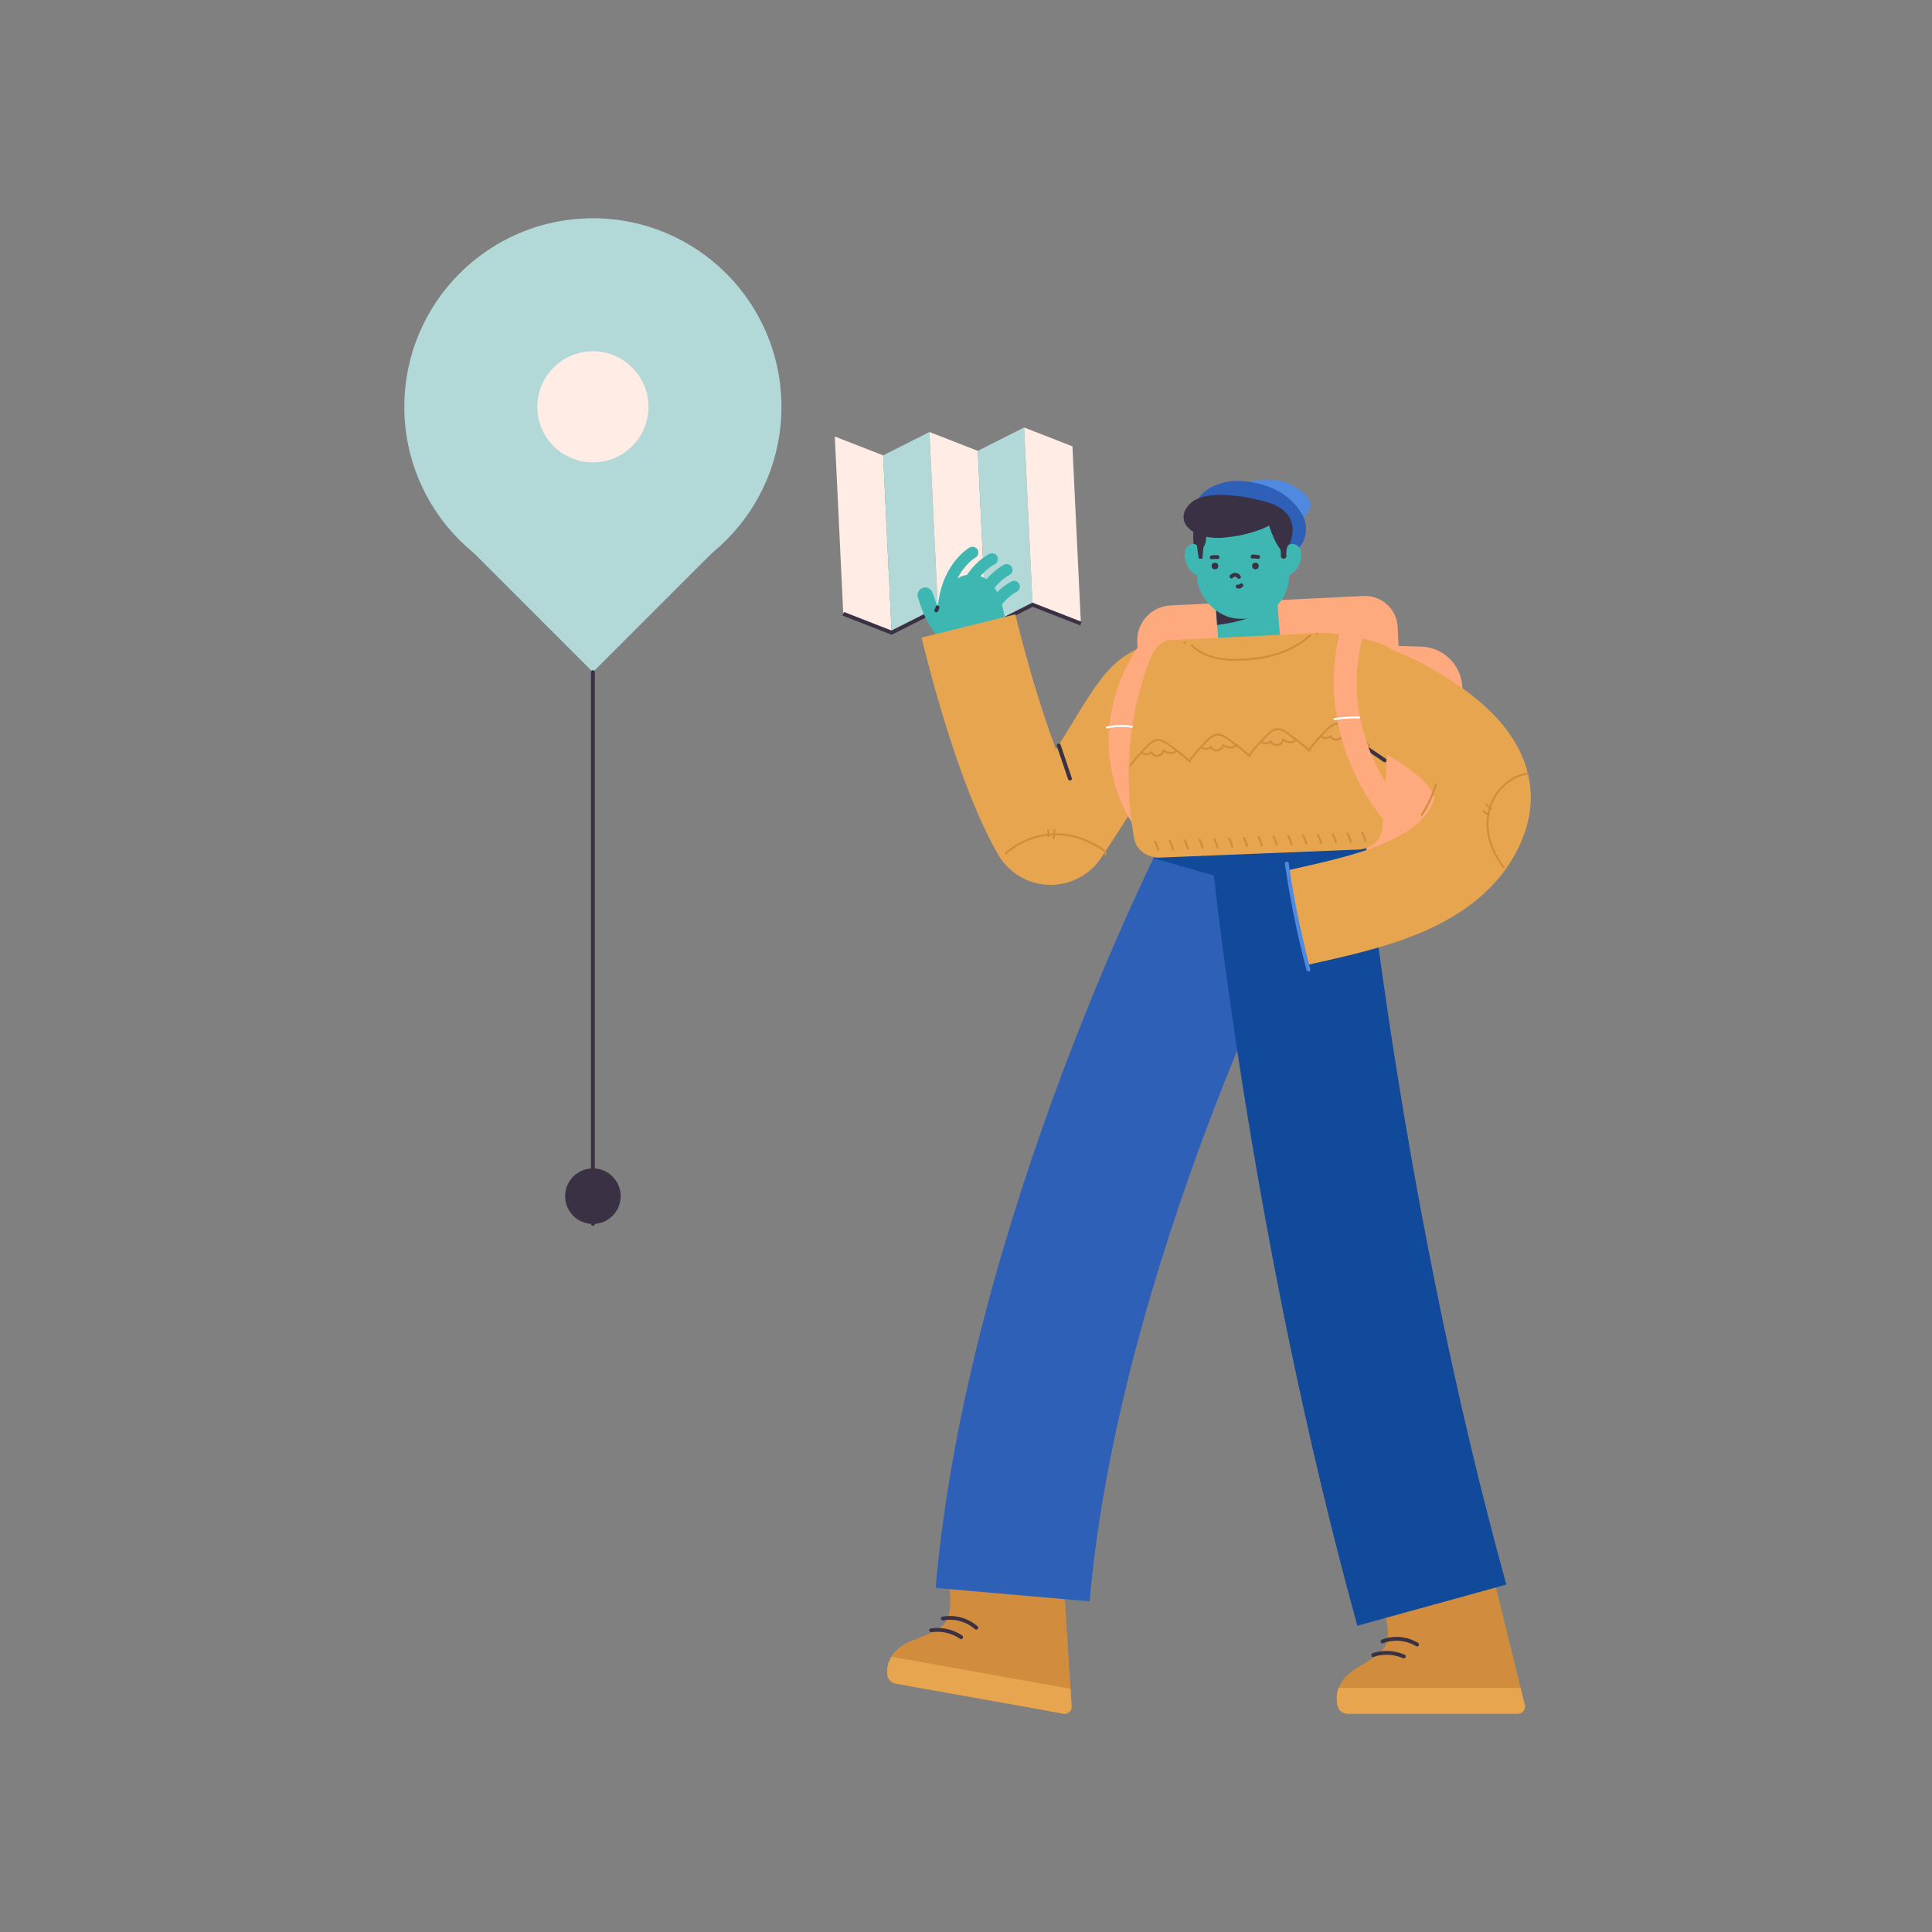 <svg id="Layer_1" data-name="Layer 1" xmlns="http://www.w3.org/2000/svg" viewBox="0 0 1000 1000"><rect x="0" y="0" width="1000" height="1000" fill="#808080" stroke="none"/><defs><style>.cls-1{fill:#b2d8d8;}.cls-2{fill:#d18c3d;}.cls-3{fill:#e8a54f;}.cls-4{fill:#3a3144;}.cls-5{fill:#ffa97f;}.cls-6{fill:#ffece5;}.cls-11,.cls-14,.cls-15,.cls-16,.cls-18,.cls-20,.cls-7,.cls-8,.cls-9{fill:none;}.cls-20,.cls-7{stroke:#3a3144;stroke-width:2px;}.cls-14,.cls-15,.cls-16,.cls-18,.cls-20,.cls-7,.cls-8,.cls-9{stroke-miterlimit:10;}.cls-14,.cls-8,.cls-9{stroke:#3eb7b2;}.cls-20,.cls-8,.cls-9{stroke-linecap:round;}.cls-8{stroke-width:6px;}.cls-9{stroke-width:8px;}.cls-10{fill:#3eb7b2;}.cls-11,.cls-18{stroke:#e8a54f;stroke-width:50px;}.cls-11{stroke-linejoin:round;}.cls-12{fill:#4f8ae0;}.cls-13{fill:#2e60b8;}.cls-14{stroke-width:32px;}.cls-15{stroke:#2e60b8;}.cls-15,.cls-16{stroke-width:80px;}.cls-16{stroke:#124a9b;}.cls-17{fill:#124a9b;}.cls-19{fill:#fff;}</style></defs><title>Flat Illustration</title><rect class="cls-1" x="261.84" y="239.15" width="90.08" height="90.08" transform="translate(-111.07 300.23) rotate(-45)"/><path class="cls-2" d="M540.53,885.22,550.3,887a3.72,3.72,0,0,0,4.37-3.89c-1-16.24-4.35-68.9-4.52-71.33l-59.28,3.56c2.9,26.06,0,26.48-18.32,33.61-12.15,4.73-13.65,12.82-13.28,17.73a5.3,5.3,0,0,0,4.37,4.79L528.39,883"/><path class="cls-3" d="M459.27,866.65a5.3,5.3,0,0,0,4.36,4.79L528.39,883l12.14,2.18L550.3,887a3.72,3.72,0,0,0,4.37-3.89c-.15-2.34-.35-5.43-.57-9l-92.72-16.62A15.51,15.51,0,0,0,459.27,866.65Z"/><path class="cls-4" d="M482.2,844.83A20.88,20.88,0,0,1,497,848.27c1.07.72,2.07-1,1-1.73a22.87,22.87,0,0,0-16.3-3.63c-1.27.18-.73,2.11.53,1.92Z"/><path class="cls-4" d="M488.28,838.69a19.61,19.61,0,0,1,16.32,4.54c1,.84,2.39-.57,1.42-1.42a21.74,21.74,0,0,0-18.27-5c-1.27.22-.73,2.15.53,1.92Z"/><path class="cls-5" d="M669.09,332.7l66.54,2a22,22,0,0,1,21.28,21.21l3.35,101.64-77.74,15.83"/><path class="cls-5" d="M606.45,311h100a16.92,16.92,0,0,1,16.92,16.92v12.41a0,0,0,0,1,0,0h-135a0,0,0,0,1,0,0V329.13A18.15,18.15,0,0,1,606.45,311Z" transform="translate(-15.15 32.49) rotate(-2.81)"/><polygon class="cls-6" points="461.49 327.45 436.47 317.69 432.09 225.94 457.11 235.7 461.49 327.45"/><polygon class="cls-1" points="461.49 327.45 485.46 315.36 481.08 223.6 457.11 235.7 461.49 327.45"/><polygon class="cls-6" points="510.48 325.11 485.46 315.36 481.08 223.6 506.1 233.36 510.48 325.11"/><polygon class="cls-1" points="510.48 325.11 534.45 313.01 530.07 221.26 506.1 233.36 510.48 325.11"/><polygon class="cls-6" points="559.47 322.77 534.45 313.01 530.07 221.26 555.09 231.02 559.47 322.77"/><polyline class="cls-7" points="436.47 317.69 461.49 327.45 485.46 315.36 510.48 325.11 534.45 313.01 559.47 322.77"/><path class="cls-8" d="M521.07,295s-15.29,7-17.69,31.12"/><path class="cls-8" d="M524.88,303.64s-15.3,7-17.69,31.12"/><path class="cls-9" d="M478.91,308.08c.93,1.61,2.32,10.92,10.94,20.7"/><path class="cls-10" d="M520.91,333.4l-34.75,3.15S482.1,298,502.3,297.41,520.91,333.4,520.91,333.4Z"/><path class="cls-11" d="M603.73,358.18c-13.52-.8-18.61,18.14-54.62,72a6.37,6.37,0,0,1-10.8-.35C530,415.55,516.18,384.21,501.25,324"/><path class="cls-5" d="M597.79,323.16c-10.68,12.48-18.89,27.2-22.17,43.41a81.78,81.78,0,0,0,2.76,43.61,80.05,80.05,0,0,0,11.53,21.52c2,2.58,5.17,3.92,8.21,2.15,2.54-1.49,4.12-5.61,2.15-8.21a70.45,70.45,0,0,1-7.82-72.39,91.38,91.38,0,0,1,13.82-21.6c2.11-2.46,2.42-6.07,0-8.49-2.15-2.15-6.36-2.47-8.48,0Z"/><path class="cls-8" d="M503.39,286s-14.71,8.16-15.22,32.41"/><path class="cls-8" d="M513.47,289.39s-15.29,7-17.69,31.13"/><path class="cls-4" d="M547,386.08l5.84,17.22c.41,1.21,2.34.69,1.93-.53L549,385.55c-.41-1.22-2.34-.69-1.93.53Z"/><path class="cls-12" d="M628.14,256.94c.13-.66,23.93-14.49,40.15-6s8,15.16,5.58,17.68,3.06,8.51-3.85,12.77"/><path class="cls-13" d="M618.53,263.71c.76-10.66,14.19-15.18,23.08-14.79,9.89.44,20.22,3.68,27.37,10.79a30.4,30.4,0,0,1,5.39,7.3,15,15,0,0,1-1.84,16.4l-2.59,3.17"/><path class="cls-14" d="M644.89,306.71q.78,15.1,2.35,30.11"/><path class="cls-4" d="M628.74,307.61l1.25,15.9c4.91-.77,10.72-1.22,26.08-6.88C659,315.55,628.74,307.61,628.74,307.61Z"/><circle class="cls-13" cx="652.29" cy="445.79" r="55.26"/><path class="cls-15" d="M637.8,452S540,643.35,524.13,825.38"/><path class="cls-2" d="M775.68,887h9.93a3.72,3.72,0,0,0,3.61-4.6c-3.88-15.81-16.44-67.06-17-69.42l-57.72,14c7.45,25.14,4.65,26.07-12.1,36.31-11.13,6.8-11.18,15-10,19.8a5.29,5.29,0,0,0,5.14,3.94h65.79"/><path class="cls-3" d="M692.42,883.09a5.29,5.29,0,0,0,5.14,3.94h88.05a3.72,3.72,0,0,0,3.61-4.6c-.56-2.27-1.3-5.29-2.15-8.78h-94.2A15.55,15.55,0,0,0,692.42,883.09Z"/><path class="cls-4" d="M711,857.63a20.84,20.84,0,0,1,15.14.64c1.17.51,2.19-1.21,1-1.73a23,23,0,0,0-16.68-.84c-1.21.41-.69,2.34.53,1.93Z"/><path class="cls-4" d="M715.88,850.51a19.74,19.74,0,0,1,17.1,1.57,1,1,0,0,0,1-1.73,21.68,21.68,0,0,0-18.65-1.76c-1.19.43-.68,2.37.54,1.92Z"/><path class="cls-16" d="M667.06,439.72s19.26,192.77,74.06,391.11"/><path class="cls-17" d="M597,444.22l100.2,28.63s10.16-31.18-1-41.77"/><rect class="cls-10" x="619.51" y="258.36" width="47.67" height="61.91" rx="22.24"/><path class="cls-4" d="M638.12,299.12a1.37,1.37,0,0,1,2.27,0c.72,1.06,2.45.06,1.72-1a3.37,3.37,0,0,0-5.41-.41c-.83,1,.58,2.4,1.42,1.41Z"/><path class="cls-4" d="M640.64,304.57l.53,0,.18,0h-.09a1.46,1.46,0,0,0,.69,0,3.9,3.9,0,0,0,1.06-.75,1,1,0,0,0,.36-1.37,1,1,0,0,0-1.37-.36c-.25.18-.5.37-.73.57a1.22,1.22,0,0,0-.17.15c-.07.07.27-.16.32-.17s.3,0,.15,0c.39,0,0,0-.15,0a6.81,6.81,0,0,0-.78-.05c-1.29-.05-1.29,1.95,0,2Z"/><circle class="cls-4" cx="628.86" cy="292.96" r="1.72"/><circle class="cls-4" cx="649.8" cy="292.96" r="1.72"/><path class="cls-4" d="M627.47,289.43a12.13,12.13,0,0,1,2.76-.07c1.28.1,1.28-1.9,0-2a13.94,13.94,0,0,0-3.29.15,1,1,0,0,0-.7,1.23,1,1,0,0,0,1.23.69Z"/><path class="cls-4" d="M648.31,289.08a9.82,9.82,0,0,1,2.65.19c1.25.27,1.79-1.66.53-1.93a12.14,12.14,0,0,0-3.18-.26c-1.28.08-1.29,2.08,0,2Z"/><path class="cls-10" d="M673.37,285.59c.94,4.91-2.74,12.6-8.77,12.6L663,284.46c-.11-.92,4.25-2.73,5-2.81A4.52,4.52,0,0,1,673.37,285.59Z"/><path class="cls-10" d="M613.33,285.59c-.94,4.91,2.74,12.6,8.77,12.6l1.63-13.73c.11-.92-4.25-2.73-5-2.81A4.52,4.52,0,0,0,613.33,285.59Z"/><path class="cls-4" d="M623.73,271.84c.15.44,1.78,7.42-.84,11.52l-.49,5.82h-1.92l-1-7a4,4,0,0,0-1.65-.59s-1.75-12.65,4.45-14.22"/><path class="cls-3" d="M584.25,396.73A192.26,192.26,0,0,0,587,433.88c1,5.95,6.86,10.25,13.54,10l102.44-4.14c6.69-.27,12.07-5,12.49-11.05l6.25-89.76c0-7.35-32.87-12.09-39.86-11.27l-76.53,3.7c-9.27.38-13.13,18.69-15.12,25.47A157.83,157.83,0,0,0,584.25,396.73Z"/><path class="cls-2" d="M585.43,396.49a80.6,80.6,0,0,1,6.16-7.26c2.16-2.24,5.35-6.42,8.84-5.62,2.62.6,5.28,3,7.41,4.58a92.86,92.86,0,0,1,7.74,6.4c.47.43,1.18-.27.7-.71a93.26,93.26,0,0,0-9-7.33c-2.25-1.6-5.23-4.28-8.22-4.09-2.8.19-5.1,3-6.93,4.82a80.06,80.06,0,0,0-7.55,8.7c-.39.52.48,1,.86.51Z"/><path class="cls-2" d="M590.56,389.7a3.89,3.89,0,0,0,5.62,0l-.79-.1a3.89,3.89,0,0,0,7.33-1.13l-.74.3c2.28,1.76,5.32,2.32,7.37-.07.41-.48-.29-1.19-.71-.7-1.74,2-4.29,1.35-6.15-.09a.51.51,0,0,0-.74.3,2.92,2.92,0,0,1-5.49.89.51.51,0,0,0-.79-.11,2.94,2.94,0,0,1-4.21,0c-.46-.45-1.17.26-.7.7Z"/><path class="cls-2" d="M616.36,393.69a80.33,80.33,0,0,1,6.17-7.25c2.15-2.24,5.35-6.43,8.83-5.62,2.63.6,5.29,3,7.41,4.58a92.86,92.86,0,0,1,7.74,6.4c.47.43,1.18-.28.71-.71a94.62,94.62,0,0,0-9-7.33c-2.25-1.6-5.23-4.28-8.22-4.09-2.8.18-5.1,3-6.93,4.81a82.26,82.26,0,0,0-7.55,8.71c-.39.51.48,1,.86.5Z"/><path class="cls-2" d="M621.49,386.91a3.91,3.91,0,0,0,5.62,0l-.78-.1a3.89,3.89,0,0,0,7.32-1.13l-.73.3c2.27,1.76,5.31,2.31,7.36-.07.42-.49-.29-1.2-.71-.71-1.74,2-4.29,1.35-6.15-.08a.49.49,0,0,0-.73.3,2.92,2.92,0,0,1-5.5.88.51.51,0,0,0-.79-.1,2.93,2.93,0,0,1-4.2,0c-.47-.44-1.17.26-.71.71Z"/><path class="cls-2" d="M647.29,390.9a82,82,0,0,1,6.17-7.25c2.15-2.24,5.35-6.43,8.84-5.63,2.62.61,5.28,3,7.41,4.59a92.6,92.6,0,0,1,7.73,6.39c.48.44,1.18-.27.71-.7a93,93,0,0,0-9-7.33c-2.26-1.61-5.24-4.28-8.22-4.09-2.81.18-5.11,3-6.94,4.81a81.28,81.28,0,0,0-7.55,8.71c-.39.51.48,1,.86.5Z"/><path class="cls-2" d="M652.42,384.12a3.91,3.91,0,0,0,5.62,0l-.78-.11a3.88,3.88,0,0,0,7.32-1.12l-.73.3c2.28,1.75,5.31,2.31,7.36-.07.42-.49-.29-1.2-.71-.71-1.74,2-4.28,1.35-6.15-.09a.5.5,0,0,0-.73.3,2.92,2.92,0,0,1-5.5.89.5.5,0,0,0-.78-.1,3,3,0,0,1-4.21,0c-.46-.45-1.17.26-.71.71Z"/><path class="cls-4" d="M652.83,259.13s-27.71-7.68-36.9,1.63,2,18.92,17.4,17.53,23.54-6.24,23.54-6.24,2.47,7.76,5.33,11.57a3.64,3.64,0,0,1,.77,2.18v1.95a1.43,1.43,0,0,0,1.44,1.43h0a1.43,1.43,0,0,0,1.43-1.55c-.16-1.79,0-5,1.52-5.82C667.36,281.81,676.48,264.3,652.83,259.13Z"/><path class="cls-18" d="M683.5,355.08c18.3-1.81,38.35,8.13,53.28,17.67C753,383.13,773,400.24,765.86,421.9c-12.17,36.84-61.79,45.55-94.23,53.05"/><path class="cls-2" d="M678.23,388.11a78.87,78.87,0,0,1,6.16-7.25c2.15-2.24,5.35-6.43,8.84-5.63,2.62.6,5.28,3,7.41,4.59a89.14,89.14,0,0,1,7.73,6.39c.48.43,1.19-.27.71-.71a94.5,94.5,0,0,0-9-7.33c-2.25-1.6-5.23-4.28-8.22-4.08-2.8.18-5.1,3-6.94,4.81a81.17,81.17,0,0,0-7.55,8.7c-.38.52.48,1,.87.51Z"/><path class="cls-2" d="M683.36,381.32a3.89,3.89,0,0,0,5.62,0l-.79-.1a3.89,3.89,0,0,0,7.33-1.12l-.74.29c2.28,1.76,5.32,2.32,7.36-.07.42-.48-.28-1.19-.7-.7-1.75,2-4.29,1.35-6.15-.09a.51.51,0,0,0-.74.3,2.93,2.93,0,0,1-5.5.89.5.5,0,0,0-.78-.1,3,3,0,0,1-4.21,0c-.46-.45-1.17.26-.7.7Z"/><path class="cls-4" d="M707.07,388.2l9.14,6.19c1.07.73,2.07-1,1-1.73l-9.15-6.18c-1.06-.73-2.07,1-1,1.72Z"/><path class="cls-12" d="M665.07,447.23a486.41,486.41,0,0,0,11.21,54.9,1,1,0,0,0,1.93-.53A486.41,486.41,0,0,1,667,446.7c-.18-1.27-2.11-.73-1.93.53Z"/><path class="cls-5" d="M693.94,325.81c-9.11,33.54-.44,68.89,20.37,96.31,2,2.57,5.17,3.92,8.21,2.15,2.54-1.49,4.12-5.61,2.15-8.21-9.68-12.75-16.9-27.12-20.34-42.8A93,93,0,0,1,705.51,329c2-7.46-9.54-10.65-11.57-3.19Z"/><path class="cls-19" d="M573.17,377a37.55,37.55,0,0,1,12.69-.34c.64.08.64-.92,0-1a38.37,38.37,0,0,0-13,.37c-.63.15-.36,1.11.27,1Z"/><path class="cls-19" d="M690.86,372.67a75.45,75.45,0,0,1,12.65-.81.5.5,0,0,0,0-1,76.39,76.39,0,0,0-12.91.85c-.64.09-.37,1.06.26,1Z"/><path class="cls-2" d="M742.69,406.18a64.56,64.56,0,0,1-7.18,15.27c-.35.54.52,1,.87.5a65.28,65.28,0,0,0,7.27-15.5c.2-.62-.76-.88-1-.27Z"/><path class="cls-2" d="M778.72,448.55c-6.5-8.18-10.18-19.27-7.3-29.61,2.52-9.06,10-16.59,19.43-18.07.64-.1.37-1.06-.26-1-9.75,1.53-17.53,9.4-20.14,18.77-3,10.7.83,22.11,7.56,30.57.4.51,1.1-.21.71-.7Z"/><path class="cls-2" d="M767.54,420.23a6.53,6.53,0,0,0,3.1,1.82.5.5,0,0,0,.26-1,5.61,5.61,0,0,1-2.66-1.57c-.44-.47-1.15.24-.7.71Z"/><path class="cls-2" d="M768.69,416.63l2.8,2.44c.49.42,1.2-.29.71-.71l-2.8-2.43c-.49-.42-1.2.28-.71.7Z"/><path class="cls-2" d="M520.86,442.18a38.74,38.74,0,0,1,38.67-7.64c1.15.4,13.19,5.71,12.12,7.38-.35.54.52,1,.86.5,1.6-2.5-6.8-6.29-8.42-7.07a39.84,39.84,0,0,0-43.94,6.12c-.49.43.22,1.13.71.71Z"/><path class="cls-2" d="M542,429.92a8.57,8.57,0,0,1,.17,2.9c-.07.64.93.63,1,0a9.4,9.4,0,0,0-.21-3.17c-.14-.62-1.11-.36-1,.27Z"/><path class="cls-2" d="M545.21,429.56l-.28,4.19c0,.64,1,.64,1,0l.28-4.19c0-.64-1-.64-1,0Z"/><path class="cls-2" d="M597.35,435.84A20.86,20.86,0,0,1,599,440a.5.5,0,0,0,1-.27,21,21,0,0,0-1.74-4.41c-.3-.57-1.17-.06-.86.5Z"/><path class="cls-2" d="M605,435.52a19.65,19.65,0,0,1,1.64,4.17.5.5,0,0,0,1-.26,21.53,21.53,0,0,0-1.74-4.41c-.31-.57-1.17-.07-.87.5Z"/><path class="cls-2" d="M612.68,435.2a20,20,0,0,1,1.64,4.17.5.5,0,0,0,1-.27,20.86,20.86,0,0,0-1.74-4.41c-.3-.56-1.16-.06-.86.51Z"/><path class="cls-2" d="M620.35,434.88a20.54,20.54,0,0,1,1.64,4.17.5.5,0,0,0,1-.27,21.41,21.41,0,0,0-1.74-4.41c-.3-.57-1.17-.06-.86.51Z"/><path class="cls-2" d="M628,434.55a19.65,19.65,0,0,1,1.64,4.17.5.5,0,0,0,1-.26,21.53,21.53,0,0,0-1.74-4.41c-.31-.57-1.17-.07-.87.5Z"/><path class="cls-2" d="M635.68,434.23a20.2,20.2,0,0,1,1.64,4.17.5.5,0,0,0,1-.27,20.57,20.57,0,0,0-1.74-4.4c-.3-.57-1.16-.07-.86.5Z"/><path class="cls-2" d="M643.34,433.91a19.44,19.44,0,0,1,1.64,4.17.5.5,0,0,0,1-.27,22,22,0,0,0-1.74-4.41c-.3-.57-1.17-.06-.87.51Z"/><path class="cls-2" d="M651,433.58a19.86,19.86,0,0,1,1.64,4.17.5.5,0,0,0,1-.26,21,21,0,0,0-1.75-4.41c-.3-.57-1.16-.06-.86.5Z"/><path class="cls-2" d="M658.68,433.26a20.77,20.77,0,0,1,1.64,4.17.5.5,0,0,0,1-.26,21,21,0,0,0-1.74-4.41c-.3-.57-1.16-.07-.86.5Z"/><path class="cls-2" d="M666.34,432.94a19.44,19.44,0,0,1,1.64,4.17.5.5,0,0,0,1-.27,22,22,0,0,0-1.74-4.41c-.3-.57-1.17-.06-.87.51Z"/><path class="cls-2" d="M674,432.62a20,20,0,0,1,1.64,4.17.5.5,0,0,0,1-.27,20.65,20.65,0,0,0-1.74-4.41c-.3-.57-1.16-.06-.86.51Z"/><path class="cls-2" d="M681.68,432.29a20.77,20.77,0,0,1,1.64,4.17.5.5,0,0,0,1-.26,21,21,0,0,0-1.74-4.41c-.3-.57-1.17-.07-.86.5Z"/><path class="cls-2" d="M689.34,432a19.65,19.65,0,0,1,1.64,4.17.5.5,0,0,0,1-.27,22,22,0,0,0-1.74-4.41c-.31-.56-1.17-.06-.87.51Z"/><path class="cls-2" d="M697,431.65a20,20,0,0,1,1.64,4.17.5.5,0,0,0,1-.27,20.86,20.86,0,0,0-1.74-4.41c-.3-.57-1.16-.06-.86.51Z"/><path class="cls-2" d="M704.67,431.32a20.23,20.23,0,0,1,1.65,4.17.5.5,0,0,0,1-.26,21,21,0,0,0-1.74-4.41c-.3-.57-1.17-.07-.87.5Z"/><path class="cls-2" d="M616.64,334.39c7.74,8.1,20.73,8.17,31.11,7.2,11.25-1,22.34-4.69,30.77-12.43.48-.43-.23-1.14-.7-.7-8.23,7.55-19.1,11.11-30.07,12.13-10.11,1-22.86,1-30.4-6.9-.44-.47-1.15.24-.71.7Z"/><path class="cls-2" d="M681.4,328.58a.5.5,0,0,0,0-1,.5.5,0,0,0,0,1Z"/><path class="cls-2" d="M613.21,333.15l.47-.24c.57-.29.07-1.15-.51-.86l-.46.23c-.58.29-.07,1.15.5.87Z"/><circle class="cls-1" cx="306.88" cy="210.57" r="97.6"/><circle class="cls-6" cx="306.88" cy="210.57" r="28.77"/><circle class="cls-4" cx="306.88" cy="619.14" r="14.38"/><line class="cls-20" x1="306.88" y1="347.88" x2="306.88" y2="633.52"/><path class="cls-4" d="M485.45,316.48a4.6,4.6,0,0,0,.75-1.86,1,1,0,0,0-.7-1.23,1,1,0,0,0-1.23.69,3.13,3.13,0,0,1-.55,1.39,1,1,0,0,0,1.73,1Z"/></svg>